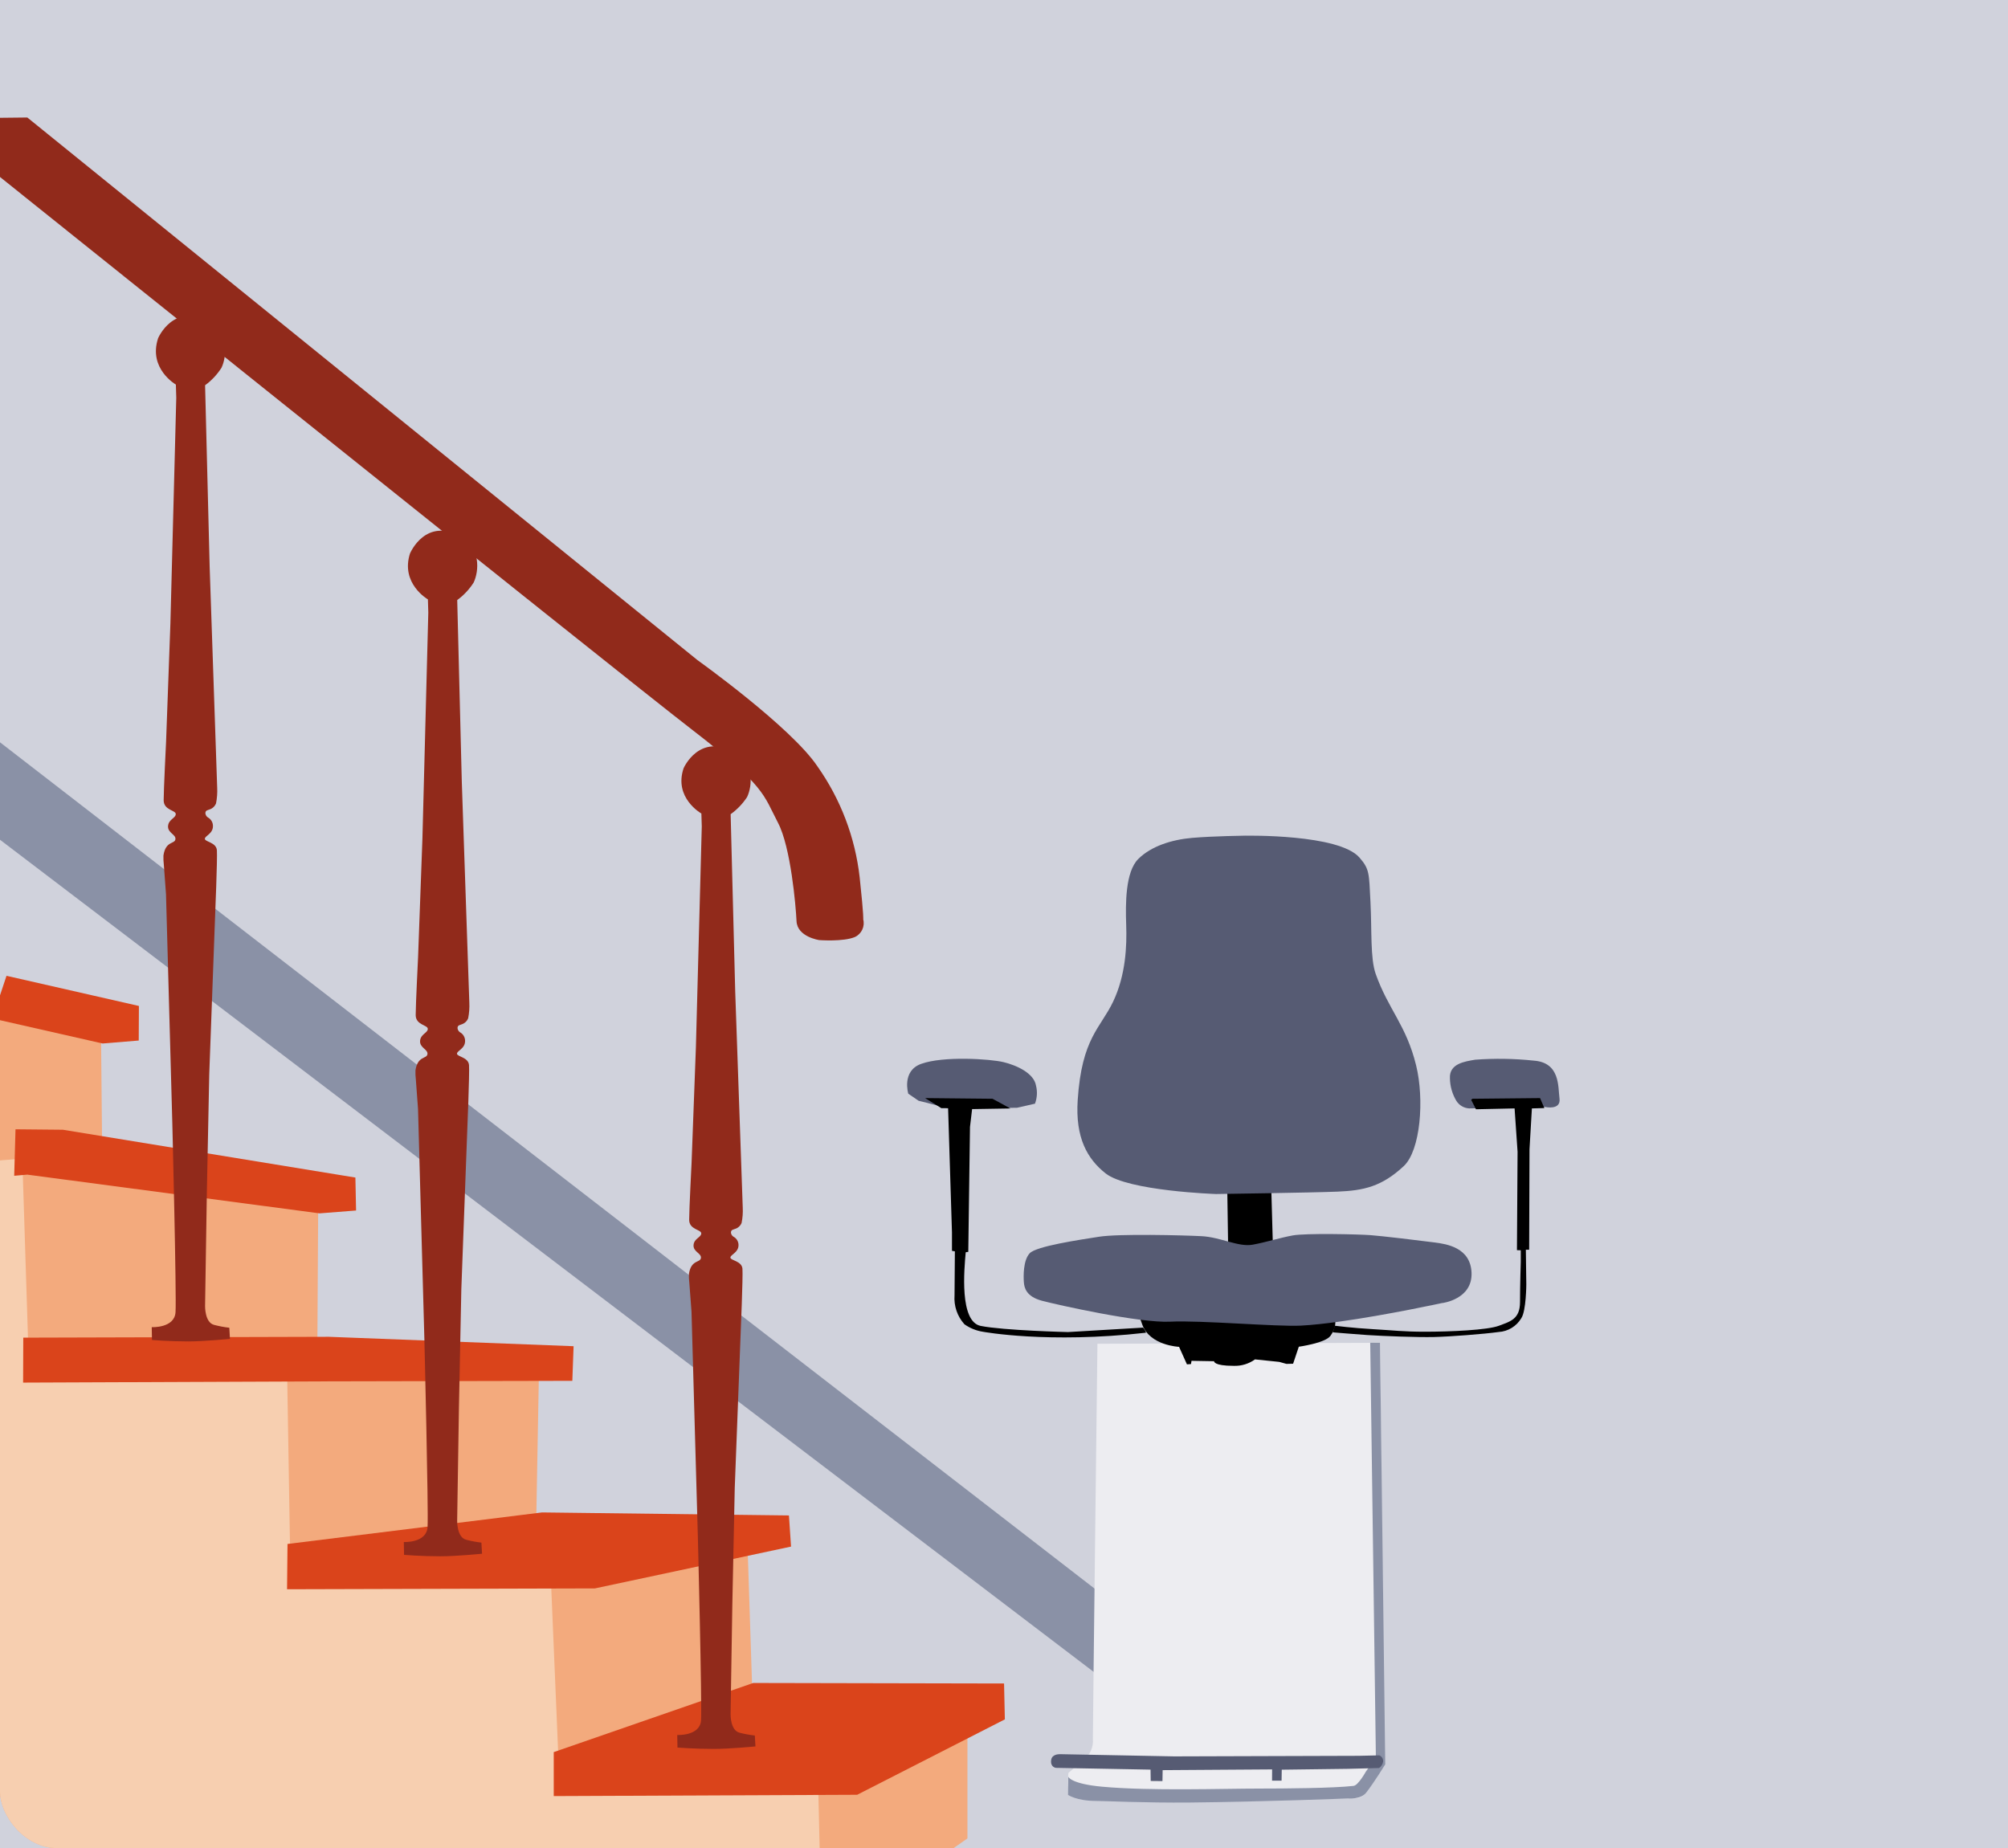 <svg xmlns="http://www.w3.org/2000/svg" xmlns:xlink="http://www.w3.org/1999/xlink" id="Calque_1" viewBox="0 0 352 324"><defs><clipPath id="clippath"><rect width="352" height="324" rx="10" ry="10" fill="none"></rect></clipPath></defs><rect width="352" height="324" fill="#d0d2dc"></rect><g clip-path="url(#clippath)"><g id="Groupe_de_masques_21"><g id="illus-card-_adaptation-du-logement"><path id="Trac&#xE9;_505" d="m-9.79,296.85l4.48-120.21,23,2.56.22,22.66,37.89,6.22-.18,30.29,38.88.83-.51,28.03,36.98,1.55.92,28.22,37.7,3.22v22.08s-27.84,19.53-27.84,19.53l-140.62-.2-10.93-44.77Z" fill="#f3aa7d"></path><path id="Trac&#xE9;_506" d="m4.79,20.6l117.48,95.13s16.36,11.69,21.01,18.6c4.08,5.77,6.63,12.47,7.42,19.49.77,7.2.62,7.34.62,7.34.33,1.25-.28,2.56-1.45,3.11-2.02.86-6.26.54-6.26.54,0,0-3.85-.55-3.98-3.32s-1.02-12.97-3.23-17.21c-2.63-5.04-2.21-6.43-15.05-16.33S-12.77,20.79-12.77,20.79l17.56-.19Z" fill="#912a1b"></path><path id="Trac&#xE9;_507" d="m1.13,171.07l23.22,5.29-.03,6.06-6.33.52-19.34-4.39,2.49-7.47Z" fill="#da441b"></path><path id="Trac&#xE9;_508" d="m-12.39,204.4l16.3-1.27,1.12,35.35,45.28.72.6,36.2,45.6.03,1.54,36.59,45.37.71.68,29.08H-3.5l-16.51-131.3,7.62-6.11Z" fill="#f7cfb0"></path><path id="Trac&#xE9;_509" d="m-.99,129.37l201.77,156.02-2.89,12.41L-7.82,141.27l6.83-11.89Z" fill="#8a91a6"></path><path id="Trac&#xE9;_510" d="m4.08,234.51l53.57-.15,42.9,1.65-.22,6.07-42.61.09-53.67.22.03-7.87Z" fill="#da441b"></path><path id="Trac&#xE9;_511" d="m97.07,307.17l34.97-12.12,43.97.09.14,6.29-25.89,13.22-53.19.23v-7.71Z" fill="#da441b"></path><path id="Trac&#xE9;_512" d="m2.72,197.98l8.3.08,51.28,8.38.12,5.78-6.4.5-51.24-6.79-2.29.2.23-8.14Z" fill="#da441b"></path><path id="Trac&#xE9;_513" d="m222.85,208.19l.27,9.66-7.81,2.06-.18-11.94,7.72.22Z"></path><path id="Trac&#xE9;_514" d="m161.03,192.98l-1.81-1.24s-1.2-3.96,2.23-5.22c3.88-1.42,12.15-.88,14.48-.31s5.31,1.94,5.68,4.11c.27,1.05.2,2.16-.18,3.17l-3.17.72-12.07.09-3.62-.94-1.54-.38h0Z" fill="#565b73"></path><path id="Trac&#xE9;_515" d="m50.4,270.68l44.62-5.53,43.28.53.37,5.46-34.38,7.33-53.97.15.08-7.92Z" fill="#da441b"></path><path id="Trac&#xE9;_516" d="m119.83,134.69s2.73-6.31,9.01-2.77c3.3,1.85,3.1,5.77,2.12,7.82-.77,1.17-1.75,2.19-2.88,3l.8,31.06,1.32,37.88c.05.91-.02,1.83-.2,2.72-.21.51-.64.9-1.17,1.05-.31.14-.67.12-.7.62.02.3.18.57.43.73.56.29.91.87.9,1.49,0,1.33-1.46,1.67-1.42,2.19s2,.58,2.11,1.95-.32,11.47-.32,11.47l-1.03,26.96-.42,20.33-.31,19.33s-.07,2.84,1.58,3.25c.88.23,1.77.39,2.67.49l.11,1.91s-4.47.44-7.31.44c-3.4,0-6.36-.24-6.36-.24l-.04-2.2s3.98.2,4.17-2.55-.56-32.33-.56-32.33l-1.11-39.33-.38-5.05c-.06-.52-.09-1.05-.07-1.57.38-2.54,1.98-1.93,2.1-2.79s-1.4-1.07-1.29-2.3c.11-1.14,1.35-1.33,1.35-2.02s-2.12-.64-2.12-2.38.42-9.95.42-9.95l.76-20.29,1.03-38.73-.07-2.26s-4.87-2.72-3.12-7.93h0Z" fill="#912a1b"></path><path id="Trac&#xE9;_517" d="m174.03,192.63l-11.86-.12,2.85,1.77h1.18s.68,21.78.68,21.78v3.23l.51.09-.06,7.7c-.14,1.86.48,3.69,1.73,5.08.97.69,2.09,1.14,3.27,1.32,0,0,11.37,2.11,28.5.17.25-.03-.44-.9-.44-.9l-13.17.78s-11.25-.27-15.31-1.08c-3.74-.75-2.89-9.95-2.62-12.89,0-.05.45-.09.45-.09l.3-21.9.37-3.13,6.71-.11-3.09-1.68h0Z"></path><path id="Trac&#xE9;_518" d="m27.7,59.32s2.73-6.45,9.01-2.84c3.3,1.9,3.1,5.91,2.12,7.99-.76,1.19-1.74,2.24-2.88,3.07l.8,31.78,1.32,38.74c.05.93-.02,1.87-.2,2.78-.2.52-.64.92-1.17,1.08-.31.14-.67.12-.7.63.02.3.18.58.43.75.56.3.91.89.9,1.53,0,1.37-1.46,1.71-1.42,2.24s2,.6,2.11,1.99-.32,11.73-.32,11.73l-1.02,27.57-.42,20.8-.31,19.78s-.07,2.91,1.58,3.33c.88.23,1.77.4,2.67.5l.11,1.95s-4.47.45-7.31.45c-3.4,0-6.36-.25-6.36-.25l-.04-2.25s3.98.2,4.17-2.61-.56-33.07-.56-33.07l-1.11-40.23-.38-5.16c-.06-.53-.09-1.07-.07-1.61.38-2.6,1.97-1.98,2.1-2.85s-1.4-1.1-1.29-2.35c.11-1.17,1.35-1.36,1.35-2.07s-2.12-.65-2.12-2.43.42-10.18.42-10.18l.76-20.76,1.03-39.62-.07-2.31s-4.87-2.78-3.12-8.11h0Z" fill="#912a1b"></path><path id="Trac&#xE9;_519" d="m71.9,96.98s2.73-6.45,9.01-2.84c3.3,1.9,3.1,5.91,2.12,7.99-.76,1.19-1.74,2.24-2.88,3.07l.8,31.78,1.32,38.75c.05.93-.02,1.87-.2,2.78-.2.52-.64.92-1.17,1.08-.31.14-.67.12-.7.63.02.3.18.58.43.75.56.3.91.89.9,1.53,0,1.37-1.46,1.71-1.42,2.24s2,.6,2.11,1.99-.32,11.73-.32,11.73l-1.03,27.58-.42,20.8-.31,19.77s-.07,2.91,1.58,3.33c.88.23,1.77.4,2.67.5l.11,1.95s-4.47.45-7.31.45c-3.4,0-6.36-.25-6.36-.25l-.04-2.25s3.98.2,4.16-2.61-.56-33.07-.56-33.07l-1.11-40.23-.38-5.16c-.06-.53-.09-1.07-.07-1.61.38-2.6,1.98-1.98,2.1-2.85s-1.4-1.1-1.29-2.36c.11-1.17,1.35-1.36,1.35-2.07s-2.12-.65-2.12-2.43.42-10.18.42-10.18l.76-20.76,1.03-39.62-.07-2.31s-4.87-2.78-3.12-8.11h0Z" fill="#912a1b"></path><path id="Trac&#xE9;_520" d="m192.38,235.58l49.52-.17.8,73.93-3.03,4.61c-.37.77-1.13,1.27-1.97,1.32-1.36,0-25.36.55-28.59.44s-17.35-.22-17.35-.22c0,0-3.69-.05-4.22-.92s-.25-3.75-.25-3.75l2.65-2.29c1.15-.86,1.77-2.25,1.64-3.68,0-2.74.8-69.27.8-69.27h0Z" fill="#ededf1"></path><path id="Trac&#xE9;_521" d="m218.39,146.51s16.33-.32,19.93,3.84c1.77,2.04,1.66,2.71,1.92,7.75s-.05,9.9.92,12.65c2.2,6.21,5.35,8.96,7.08,16.01,1.47,5.97.78,14.93-2.17,17.68-3.84,3.58-6.99,4.28-11.6,4.47s-21.3.42-21.3.42c0,0-15.42-.52-19.35-3.61-3.22-2.54-5.34-6.26-4.9-12.87.71-10.89,4.01-12.61,6.22-17.27s2.41-9.74,2.28-13.43-.15-9.29,2.11-11.55,5.88-3.4,9.47-3.71,9.39-.39,9.39-.39h0Z" fill="#565b73"></path><path id="Trac&#xE9;_522" d="m270.85,194.07s2.8.62,2.53-1.47.13-6.34-4.54-6.66c-3.4-.36-6.82-.41-10.23-.16-1.84.31-4.57.68-4.44,3.25.02,1.4.41,2.77,1.13,3.97.49.78,1.33,1.27,2.25,1.32,1.47,0,13.29-.25,13.29-.25h0Z" fill="#565b73"></path><path id="Trac&#xE9;_523" d="m258.12,192.63l11.85-.12.75,1.75-2.18.06-.42,7.16-.06,17.61h-.58s.08,6.1.08,6.1c0,0-.02,4.62-.87,5.9-.84,1.42-2.33,2.33-3.98,2.43-2.59.36-8.47.81-11.34.88s-8.83-.16-11.71-.35c-1.55-.1-6.02-.47-6.02-.47l.35-1.16s3.14.4,6.66.6,5.39.45,9.04.45c4.66,0,11.08-.29,13.08-1.05s3.69-1.15,3.69-4.18.13-6.99.13-6.99v-2.06l-.67-.02.11-17.25-.47-6.8-.05-.8-6.77.15-.84-1.64.2-.2h0Z"></path><path id="Trac&#xE9;_524" d="m233.6,230.18s1.31,1.7-.38,4.02c-.92,1.26-5.54,1.9-5.54,1.9l-1,2.98-1.17.03-1.25-.35-4.26-.44c-1.08.78-2.39,1.18-3.73,1.13-3.6,0-3.44-.81-3.44-.81l-3.96-.07-.09.57-.71.05-1.38-3.07s-5.06-.2-6.43-3.85-.71-3.07-.71-3.07l34.05.98h0Z"></path><path id="Trac&#xE9;_525" d="m252.85,228.44s5.29-.64,5.11-5.31c-.17-4.43-4.4-5.04-6.48-5.31-2.8-.36-9.1-1.12-11.22-1.28s-11.36-.37-13.65.05-4.52,1.16-7.01,1.62-5.62-1.32-8.96-1.49-14.51-.45-17.99.1-10.99,1.65-12.15,2.9-1.09,4.08-1.02,5.05.39,2.53,3.17,3.27,17.16,3.94,22.49,3.67,18.65.91,22.92.69c1.95-.1,4.29-.36,6.73-.7,8.37-1.16,18.05-3.27,18.05-3.27h0Z" fill="#565b73"></path><path id="Trac&#xE9;_526" d="m241.9,235.41h-1.7l.99,72.67-1.78,2.55s-1.31,2.36-2.12,2.46c-3.55.41-12.26.47-16.47.47-6.53,0-19.18.45-27.65-.33-5.47-.5-5.91-1.74-5.91-1.74l-.03,3.18s1.5,1.06,4.9,1.06c1.3,0,8.6.35,16.42.28,12.7-.13,27.71-.71,27.71-.71,0,0,2.28.2,3.21-.99,1.44-1.86,3.36-4.99,3.36-4.99l-.92-73.9h0Z" fill="#8a91a6"></path><path id="Trac&#xE9;_527" d="m185.71,307.53l20.13.39,32.3-.1,3.65-.08c.44.17.71.62.67,1.09-.07.46-.32.87-.71,1.13l-5.44.14-11.62.15-.03,1.92h-1.67s.01-1.97.01-1.97l-19.19.13-.03,1.92-2.06-.02-.03-1.99-16.58-.31s-1.02-.09-.84-1.38c.14-1.06,1.45-1.01,1.45-1.01h0Z" fill="#565b73"></path></g></g></g></svg>